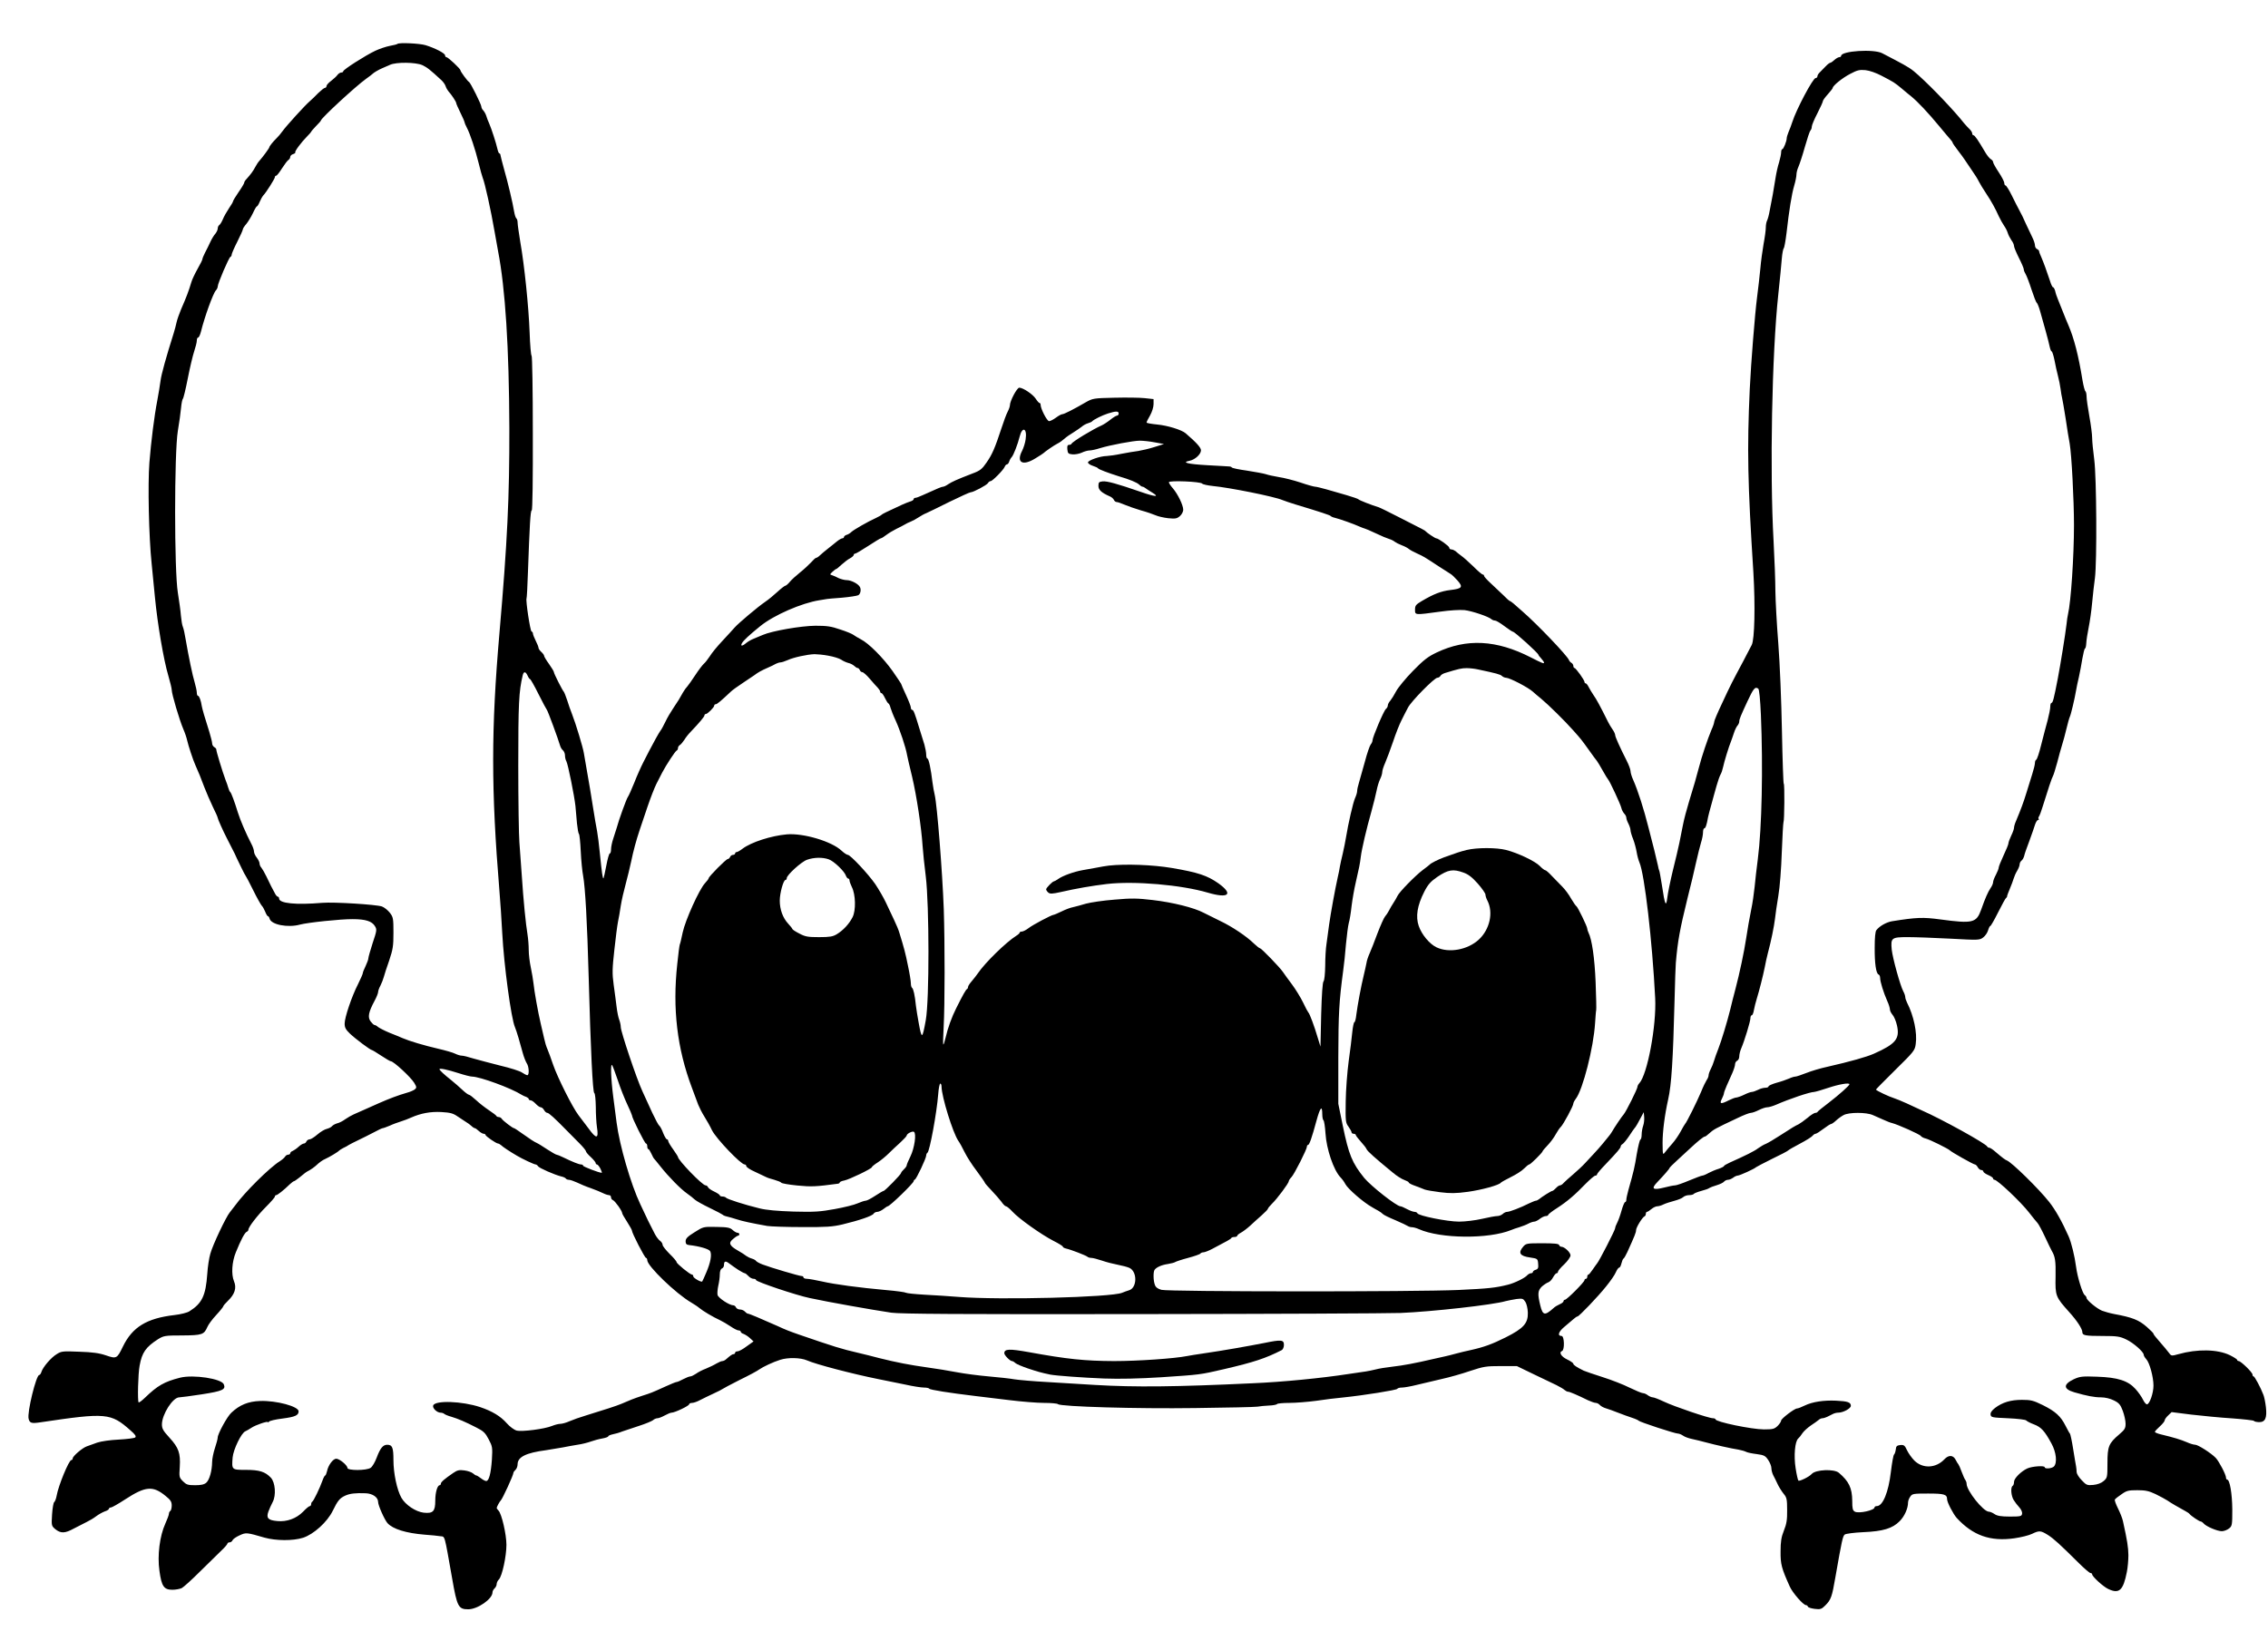 <?xml version="1.0" encoding="UTF-8" standalone="yes"?>
<svg version="1.0" xmlns="http://www.w3.org/2000/svg" width="430mm" height="313.068mm" viewBox="0 0 1626 1184" preserveAspectRatio="xMidYMid meet">
  <g transform="translate(0,1184) scale(0.1,-0.1)" fill="#000000" stroke="none">
    <path d="M2848 11525 c-2 -3 -27 -9 -54 -14 -27 -5 -74 -21 -104 -35 -72 -34
-230 -135 -230 -147 0 -5 -6 -9 -14 -9 -8 0 -21 -8 -28 -18 -7 -10 -28 -29
-45 -42 -18 -13 -33 -30 -33 -37 0 -7 -5 -13 -11 -13 -6 0 -27 -17 -48 -37
-20 -21 -48 -48 -61 -59 -33 -28 -165 -173 -195 -214 -13 -18 -32 -41 -42 -50
-25 -24 -53 -59 -53 -66 0 -6 -46 -69 -71 -97 -9 -9 -22 -30 -30 -45 -15 -29
-34 -54 -61 -84 -10 -10 -18 -22 -18 -28 0 -5 -18 -36 -40 -67 -22 -32 -40
-62 -40 -66 0 -5 -13 -27 -29 -50 -16 -24 -36 -59 -44 -79 -8 -19 -20 -39 -26
-42 -6 -4 -11 -15 -11 -25 0 -9 -8 -26 -17 -37 -10 -11 -26 -37 -36 -59 -10
-22 -27 -57 -38 -77 -10 -20 -19 -41 -19 -47 0 -5 -16 -37 -35 -70 -19 -34
-39 -76 -44 -94 -19 -64 -34 -104 -75 -198 -13 -31 -27 -72 -31 -90 -4 -19
-13 -54 -21 -79 -54 -171 -88 -293 -94 -340 -4 -30 -14 -93 -23 -140 -22 -113
-45 -297 -57 -448 -12 -155 -4 -531 16 -722 8 -80 19 -190 24 -245 18 -187 62
-448 96 -561 13 -45 24 -90 24 -100 0 -31 56 -219 84 -284 11 -25 23 -61 27
-80 8 -36 42 -140 58 -175 23 -51 41 -95 65 -160 15 -38 42 -102 61 -141 19
-38 35 -74 35 -79 0 -8 40 -97 65 -145 17 -32 46 -90 57 -112 4 -10 12 -26 16
-35 5 -10 20 -40 33 -68 13 -27 26 -52 29 -55 3 -3 28 -50 55 -105 27 -55 55
-104 61 -110 6 -5 17 -25 24 -42 7 -18 16 -33 20 -33 4 0 10 -8 12 -18 12 -43
131 -66 218 -42 56 15 295 40 378 39 92 0 138 -15 159 -50 15 -24 14 -32 -16
-121 -17 -53 -31 -102 -31 -110 0 -8 -9 -33 -20 -56 -11 -22 -20 -45 -20 -51
0 -5 -15 -40 -34 -78 -46 -90 -96 -239 -96 -283 0 -29 8 -43 38 -72 40 -38
147 -118 158 -118 3 0 33 -18 66 -40 33 -22 64 -40 69 -40 20 0 143 -114 168
-155 18 -30 18 -35 4 -47 -9 -7 -34 -18 -57 -24 -62 -18 -124 -41 -201 -75
-38 -17 -88 -39 -110 -49 -22 -10 -53 -24 -70 -31 -16 -7 -44 -23 -61 -35 -17
-13 -43 -26 -57 -29 -14 -4 -31 -13 -37 -20 -6 -8 -23 -16 -38 -20 -15 -3 -45
-21 -67 -40 -22 -19 -47 -35 -56 -35 -9 0 -19 -7 -23 -15 -3 -8 -11 -15 -18
-15 -7 0 -24 -10 -38 -23 -14 -13 -33 -26 -42 -30 -10 -3 -18 -11 -18 -17 0
-5 -7 -10 -15 -10 -7 0 -18 -6 -22 -14 -4 -7 -21 -22 -38 -33 -74 -46 -253
-224 -320 -317 -11 -15 -28 -37 -38 -49 -27 -32 -123 -234 -140 -297 -9 -30
-19 -95 -22 -145 -11 -155 -37 -211 -128 -268 -15 -10 -63 -22 -107 -27 -199
-23 -302 -86 -370 -226 -42 -87 -46 -89 -122 -63 -47 16 -95 23 -190 26 -118
5 -129 4 -162 -17 -41 -24 -100 -94 -110 -127 -4 -13 -11 -23 -16 -23 -22 0
-88 -269 -76 -314 8 -31 20 -35 86 -25 470 70 503 67 643 -57 36 -31 44 -44
35 -52 -7 -5 -60 -12 -118 -15 -62 -3 -125 -12 -155 -22 -27 -10 -61 -22 -75
-27 -31 -11 -100 -70 -100 -86 0 -7 -5 -12 -10 -12 -17 0 -93 -184 -105 -255
-4 -22 -12 -43 -18 -47 -5 -3 -12 -43 -15 -88 -5 -81 -4 -82 24 -106 39 -31
69 -30 134 6 30 16 71 37 90 46 19 9 50 27 68 41 17 13 46 29 62 35 17 5 30
14 30 19 0 5 6 9 14 9 7 0 53 26 102 58 146 95 199 100 291 24 35 -28 43 -41
43 -68 0 -18 -5 -36 -10 -39 -6 -3 -10 -13 -10 -20 0 -8 -12 -40 -26 -71 -40
-88 -58 -228 -42 -338 15 -111 32 -136 93 -136 23 0 54 6 67 12 13 7 72 60
130 118 59 58 127 125 152 149 26 24 46 48 46 53 0 4 7 8 15 8 9 0 18 7 21 15
4 9 26 24 50 35 47 22 52 21 179 -16 82 -23 205 -24 277 -1 76 25 173 112 213
194 35 72 50 90 89 108 33 15 73 20 147 17 50 -2 89 -29 89 -63 0 -24 46 -127
67 -151 39 -43 133 -72 268 -83 44 -3 94 -8 111 -11 35 -5 27 22 85 -304 35
-202 45 -220 115 -220 67 0 174 74 174 121 0 9 7 22 15 29 8 7 15 21 15 31 0
9 7 25 16 33 23 23 54 166 54 248 0 75 -34 223 -57 246 -7 7 -13 16 -13 18 0
8 22 48 29 54 12 10 91 182 91 198 0 5 7 15 15 22 8 7 15 25 15 39 0 53 59 83
205 102 39 6 93 15 120 20 28 6 75 14 105 19 30 4 73 15 95 23 22 8 59 18 83
22 23 4 42 11 42 15 0 5 15 11 33 15 17 3 48 12 67 20 19 7 73 25 120 40 47
15 92 34 101 41 8 8 23 14 32 14 9 0 32 9 52 20 20 11 42 20 49 20 23 0 126
49 126 60 0 5 9 10 21 10 11 0 37 9 57 20 20 10 64 32 97 47 33 15 62 30 65
33 3 3 58 32 123 65 66 32 129 66 140 75 27 19 99 53 150 69 55 18 146 16 192
-4 62 -28 330 -98 510 -134 55 -11 144 -29 197 -40 53 -12 112 -21 132 -21 19
0 36 -4 38 -8 3 -8 141 -30 333 -53 44 -5 152 -19 240 -29 88 -11 201 -20 250
-20 50 0 95 -4 100 -9 19 -18 565 -34 985 -28 228 3 429 7 445 10 17 3 54 7
83 8 29 1 55 6 58 11 3 4 42 8 88 8 45 0 132 7 192 15 60 9 147 20 194 24 147
15 385 53 388 62 2 5 17 9 33 9 15 0 63 8 106 19 43 10 123 29 178 42 55 12
147 38 205 58 97 32 114 35 220 35 l115 0 120 -58 c66 -32 140 -67 165 -79 24
-12 51 -28 58 -35 7 -6 18 -12 25 -12 11 0 67 -24 142 -61 22 -10 47 -19 56
-19 9 0 22 -7 29 -15 7 -8 26 -19 44 -24 17 -5 56 -19 86 -31 30 -12 75 -28
99 -36 25 -8 47 -18 50 -22 7 -9 259 -92 281 -92 9 0 25 -7 37 -15 12 -9 41
-19 65 -24 24 -5 68 -16 98 -24 67 -18 181 -44 234 -52 21 -4 46 -11 55 -16 9
-5 43 -12 76 -16 52 -7 62 -12 82 -42 13 -19 23 -45 23 -58 0 -14 6 -37 13
-51 8 -15 23 -45 33 -67 10 -21 30 -52 43 -68 21 -25 24 -39 24 -115 1 -69 -4
-100 -23 -147 -19 -47 -24 -80 -24 -150 -1 -92 7 -121 66 -252 20 -45 97 -133
116 -133 6 0 12 -5 14 -11 2 -6 24 -13 49 -16 40 -5 49 -2 75 24 42 42 49 63
73 203 46 263 53 295 67 306 7 6 67 14 132 17 143 6 211 27 262 79 35 35 60
92 60 134 0 11 7 30 16 42 14 21 23 22 128 22 115 0 136 -6 136 -41 0 -22 44
-106 69 -134 116 -126 241 -170 412 -146 49 7 106 21 128 32 52 25 62 24 114
-8 43 -28 83 -64 220 -200 40 -40 79 -73 85 -73 7 0 12 -4 12 -9 0 -16 80 -89
115 -105 79 -38 108 -11 134 122 6 29 11 83 11 120 -1 59 -8 103 -39 244 -4
20 -21 62 -36 92 -15 30 -25 58 -22 63 4 6 25 23 48 38 36 26 50 29 113 29 58
0 82 -5 131 -28 33 -16 71 -37 85 -46 24 -17 81 -50 129 -76 13 -7 27 -16 30
-21 10 -13 69 -53 79 -53 5 0 15 -7 22 -15 18 -21 97 -55 130 -55 15 0 38 9
51 19 23 18 24 25 24 138 -1 112 -18 213 -37 213 -4 0 -8 6 -8 14 0 21 -50
117 -74 142 -34 35 -127 94 -147 94 -11 0 -38 8 -62 19 -42 18 -92 33 -179 54
-27 6 -48 15 -48 19 0 5 16 22 35 39 19 17 35 37 35 43 0 7 11 23 25 36 l25
24 142 -18 c79 -9 210 -22 293 -27 82 -6 152 -14 155 -18 3 -5 19 -8 36 -9 45
-1 59 29 50 108 -4 34 -12 74 -18 88 -19 51 -63 132 -70 132 -5 0 -8 6 -8 13
0 16 -84 97 -99 97 -6 0 -11 4 -11 8 0 5 -24 20 -52 34 -89 43 -233 46 -371 7
-46 -13 -50 -12 -63 6 -13 17 -34 43 -99 118 -8 9 -15 20 -15 23 0 4 -21 25
-47 48 -58 51 -103 69 -238 94 -27 5 -65 16 -84 23 -37 15 -111 76 -111 92 0
5 -6 15 -14 21 -16 13 -52 130 -61 201 -10 77 -34 176 -54 220 -48 108 -96
192 -139 246 -73 93 -270 286 -304 298 -11 4 -28 16 -83 63 -18 16 -37 28 -43
28 -6 0 -12 4 -14 8 -8 21 -327 197 -468 259 -25 11 -74 34 -110 51 -36 16
-76 33 -90 37 -34 10 -130 55 -130 62 0 2 63 66 139 141 132 130 140 139 146
185 12 80 -14 203 -62 297 -7 14 -13 32 -13 40 0 8 -6 27 -14 41 -23 44 -76
237 -83 299 -8 85 -2 90 116 90 53 0 190 -5 304 -11 202 -11 209 -11 235 8 15
11 31 34 36 52 5 17 12 31 16 31 4 0 29 44 56 98 27 53 52 100 57 103 5 3 8 9
7 13 0 3 9 27 20 53 11 26 23 58 27 72 4 14 15 40 25 56 10 17 18 37 18 46 0
9 6 22 14 28 8 6 16 22 19 34 2 12 19 60 37 107 17 47 36 100 41 118 6 17 15
32 21 32 6 0 8 3 5 7 -4 3 -3 11 1 17 5 6 17 38 27 71 36 117 67 210 74 220 4
6 17 48 30 95 12 47 28 105 36 130 8 25 22 76 31 115 9 38 20 77 24 85 8 16
35 130 45 190 3 19 12 62 20 95 7 33 19 93 25 133 7 39 15 72 19 72 4 0 8 17
9 39 1 21 9 71 17 111 8 39 20 120 25 178 6 59 14 139 20 177 15 115 12 722
-5 850 -8 61 -15 130 -15 155 0 25 -9 95 -20 155 -11 61 -20 124 -20 142 0 17
-4 34 -8 37 -5 3 -14 38 -21 78 -29 180 -61 302 -100 393 -10 22 -28 67 -41
100 -13 33 -29 74 -36 90 -7 17 -16 42 -19 58 -4 15 -11 27 -15 27 -5 0 -15
21 -23 48 -22 67 -46 132 -62 169 -8 17 -15 35 -15 41 0 5 -7 12 -15 16 -8 3
-15 15 -15 26 0 12 -9 38 -19 58 -10 20 -31 64 -46 97 -14 33 -35 76 -46 95
-11 19 -35 68 -55 108 -19 39 -40 72 -45 72 -5 0 -9 8 -9 18 0 9 -18 44 -40
77 -22 33 -40 65 -40 72 0 7 -7 16 -16 21 -9 5 -29 29 -43 54 -50 85 -73 118
-82 118 -5 0 -9 6 -9 13 0 7 -8 20 -17 29 -10 9 -28 29 -41 44 -70 89 -225
252 -327 344 -52 47 -70 58 -170 111 -33 17 -73 38 -90 47 -60 32 -295 17
-295 -19 0 -5 -6 -9 -13 -9 -7 0 -23 -9 -35 -20 -12 -11 -25 -20 -29 -20 -5 0
-20 -11 -33 -25 -14 -14 -33 -33 -42 -43 -10 -9 -18 -22 -18 -29 0 -7 -6 -13
-13 -13 -19 0 -138 -224 -167 -315 -7 -22 -19 -54 -27 -72 -7 -17 -13 -37 -13
-44 0 -21 -23 -79 -32 -79 -4 0 -8 -10 -8 -22 0 -13 -7 -45 -15 -73 -9 -27
-20 -77 -25 -110 -5 -33 -14 -87 -20 -120 -6 -33 -16 -85 -22 -115 -5 -30 -14
-63 -19 -72 -5 -10 -9 -32 -9 -50 0 -18 -7 -71 -16 -118 -8 -47 -19 -125 -23
-175 -5 -49 -15 -144 -24 -210 -15 -117 -43 -463 -52 -655 -20 -433 -15 -671
26 -1316 14 -235 9 -480 -12 -519 -9 -16 -24 -46 -34 -65 -10 -19 -22 -42 -26
-50 -78 -146 -91 -170 -153 -304 -31 -65 -56 -124 -56 -132 0 -7 -8 -33 -19
-56 -27 -64 -71 -194 -91 -273 -22 -83 -32 -118 -71 -245 -16 -53 -36 -127
-43 -165 -8 -39 -20 -97 -26 -130 -7 -33 -27 -121 -46 -195 -18 -74 -36 -162
-40 -195 -9 -75 -18 -55 -39 88 -9 55 -17 103 -20 106 -2 4 -6 19 -8 32 -3 14
-15 63 -26 110 -12 46 -31 120 -42 164 -34 135 -75 263 -110 343 -11 23 -19
52 -19 63 0 11 -13 46 -29 77 -47 93 -81 168 -81 181 0 7 -8 25 -18 39 -11 15
-26 41 -34 57 -54 109 -84 164 -103 190 -11 17 -27 42 -35 58 -7 15 -17 27
-22 27 -4 0 -8 4 -8 10 0 13 -62 100 -72 100 -4 0 -8 7 -8 15 0 7 -6 18 -14
22 -7 4 -15 13 -17 19 -10 30 -229 259 -333 349 -26 22 -55 48 -66 58 -11 9
-22 17 -25 17 -3 0 -25 19 -48 43 -24 23 -64 61 -90 85 -26 24 -47 47 -47 52
0 6 -4 10 -9 10 -6 0 -36 26 -68 58 -32 31 -71 66 -87 77 -15 11 -34 26 -41
33 -8 6 -21 12 -29 12 -9 0 -16 6 -16 13 0 11 -78 67 -94 67 -7 0 -67 40 -76
51 -5 6 -7 7 -192 101 -70 36 -135 68 -145 71 -48 14 -139 50 -143 56 -3 4
-41 17 -85 30 -44 12 -110 31 -146 42 -36 10 -72 19 -81 19 -8 0 -56 13 -105
30 -49 16 -119 34 -155 39 -35 6 -78 15 -94 21 -16 5 -76 16 -133 25 -58 8
-107 18 -110 23 -3 4 -10 7 -16 7 -5 1 -76 4 -158 9 -143 8 -190 20 -128 32
39 8 81 47 81 75 0 19 -32 55 -110 122 -29 25 -130 56 -205 63 -41 4 -75 10
-75 14 0 5 11 28 25 51 14 25 25 60 25 81 l0 36 -64 7 c-36 4 -133 5 -218 3
-147 -3 -155 -5 -203 -32 -91 -53 -157 -86 -169 -86 -7 0 -27 -11 -46 -25 -19
-14 -41 -25 -49 -25 -15 0 -61 89 -61 118 0 6 -3 12 -7 12 -5 0 -17 14 -28 31
-21 32 -91 79 -118 79 -16 0 -67 -95 -67 -126 0 -8 -7 -29 -16 -46 -9 -17 -29
-70 -44 -117 -48 -146 -67 -189 -107 -247 -33 -48 -46 -59 -103 -80 -114 -44
-144 -58 -172 -76 -14 -10 -31 -18 -37 -18 -10 0 -37 -11 -147 -61 -23 -11
-46 -19 -53 -19 -6 0 -11 -4 -11 -9 0 -5 -10 -13 -22 -16 -13 -4 -41 -15 -63
-25 -116 -53 -140 -66 -145 -71 -3 -4 -21 -14 -40 -23 -58 -26 -160 -85 -176
-100 -8 -8 -23 -18 -34 -21 -11 -3 -20 -11 -20 -16 0 -5 -5 -9 -11 -9 -6 0
-24 -10 -39 -22 -15 -13 -45 -36 -66 -53 -21 -16 -46 -38 -56 -47 -10 -10 -22
-18 -27 -18 -5 0 -21 -15 -37 -33 -16 -17 -51 -50 -79 -72 -27 -22 -61 -52
-73 -67 -13 -16 -28 -28 -32 -28 -5 0 -31 -20 -57 -44 -27 -25 -66 -57 -87
-71 -53 -36 -193 -154 -220 -185 -11 -13 -51 -56 -87 -95 -37 -39 -78 -89 -91
-111 -14 -21 -33 -46 -43 -54 -9 -8 -37 -44 -61 -81 -24 -37 -50 -73 -57 -81
-8 -8 -22 -27 -31 -43 -22 -40 -35 -62 -71 -115 -17 -25 -42 -67 -55 -95 -13
-27 -29 -57 -36 -65 -10 -13 -52 -89 -81 -145 -5 -11 -24 -47 -41 -80 -17 -33
-47 -100 -66 -149 -20 -49 -40 -94 -45 -100 -10 -12 -67 -170 -80 -221 -5 -16
-16 -52 -25 -78 -9 -26 -16 -61 -16 -77 0 -17 -4 -30 -9 -30 -5 0 -16 -39 -25
-87 -9 -47 -18 -88 -20 -91 -6 -5 -12 38 -26 177 -6 62 -15 134 -20 160 -5 25
-19 105 -30 176 -11 72 -29 180 -40 240 -10 61 -22 126 -25 145 -6 39 -58 212
-85 280 -10 25 -26 70 -35 100 -10 30 -21 57 -24 60 -9 8 -71 130 -71 141 0 5
-16 31 -35 58 -19 26 -35 53 -35 58 0 6 -9 18 -20 28 -11 10 -20 23 -20 29 0
7 -9 29 -20 51 -11 22 -20 45 -20 51 0 7 -4 14 -10 16 -10 3 -43 224 -36 237
2 3 7 87 10 186 12 340 18 445 27 445 6 0 9 228 8 555 0 305 -4 555 -9 555 -4
0 -11 75 -14 168 -7 185 -37 478 -67 648 -10 62 -19 123 -19 137 0 14 -4 28
-9 31 -5 4 -12 25 -16 49 -10 62 -45 210 -73 307 -13 47 -24 91 -25 98 0 6 -4
12 -8 12 -4 0 -10 15 -14 33 -9 41 -42 143 -59 182 -8 17 -17 41 -21 55 -4 13
-14 30 -21 38 -8 7 -14 20 -14 27 0 16 -78 172 -88 177 -10 4 -62 75 -62 84 0
11 -89 94 -100 94 -6 0 -10 6 -10 13 0 15 -72 52 -140 73 -43 13 -191 20 -202
9z m179 -152 c34 -16 55 -32 138 -109 12 -11 26 -31 29 -42 4 -12 13 -28 19
-35 22 -24 57 -76 57 -86 0 -5 14 -36 30 -69 17 -34 30 -65 30 -69 0 -4 7 -21
16 -38 23 -43 61 -157 85 -255 11 -47 25 -94 29 -105 15 -35 59 -233 85 -385
9 -52 20 -115 25 -140 52 -268 79 -690 81 -1270 1 -492 -14 -813 -71 -1470
-60 -691 -60 -1120 0 -1850 6 -69 15 -204 20 -300 12 -230 64 -614 91 -675 5
-11 16 -45 25 -75 8 -30 22 -80 31 -110 8 -30 22 -64 29 -75 16 -23 19 -85 4
-85 -6 0 -23 9 -38 19 -15 11 -85 33 -157 50 -71 18 -158 41 -193 51 -34 11
-71 20 -81 20 -11 0 -32 6 -48 14 -15 8 -71 24 -123 36 -99 23 -204 54 -255
76 -16 7 -59 25 -95 39 -36 15 -72 34 -81 41 -8 8 -20 14 -25 14 -5 0 -17 12
-28 26 -22 30 -15 66 29 148 14 26 25 54 25 62 0 8 7 29 17 47 9 18 20 46 24
62 4 17 22 70 39 119 26 78 30 102 30 198 0 102 -2 112 -26 143 -14 18 -40 39
-57 45 -42 14 -344 33 -427 26 -190 -16 -310 -4 -310 31 0 7 -4 13 -9 13 -5 0
-16 12 -23 28 -8 15 -19 36 -25 47 -5 11 -21 42 -34 70 -13 27 -30 56 -36 63
-7 7 -13 21 -13 30 0 9 -9 28 -20 42 -11 14 -20 33 -20 44 0 10 -8 35 -19 55
-39 75 -80 171 -97 226 -23 75 -47 140 -54 145 -4 3 -10 16 -14 30 -4 14 -13
41 -21 60 -21 56 -66 204 -65 214 1 5 -5 13 -14 18 -9 5 -16 17 -16 27 0 9 -9
46 -20 82 -34 106 -50 163 -54 184 -6 42 -19 75 -27 75 -5 0 -9 10 -9 23 0 12
-7 45 -15 72 -16 52 -44 188 -65 310 -6 39 -15 79 -20 90 -5 11 -11 47 -14 80
-2 33 -13 107 -22 165 -26 155 -26 1004 0 1160 10 58 20 132 23 165 3 33 9 62
13 65 4 3 20 68 35 145 15 77 36 165 46 195 10 30 19 65 19 77 0 13 4 23 10
23 5 0 14 19 20 43 26 105 87 274 107 295 7 7 13 20 13 28 0 21 80 208 91 212
5 2 9 9 9 16 0 7 18 49 40 92 22 43 40 84 40 89 0 6 11 23 25 39 13 16 34 50
47 77 12 27 25 49 29 49 3 0 13 15 20 33 7 17 19 38 26 46 20 20 83 120 83
131 0 6 4 10 9 10 5 0 24 24 42 53 18 28 39 56 46 60 7 4 13 14 13 22 0 7 9
17 21 20 11 4 18 9 15 12 -6 7 44 74 86 116 15 15 28 30 28 32 0 3 16 21 35
41 19 19 35 37 35 40 0 15 246 243 324 299 23 16 43 32 46 35 8 9 44 30 70 41
14 6 39 17 55 24 45 21 185 19 232 -2z m10461 -75 c92 -48 94 -49 147 -93 26
-22 57 -48 69 -57 47 -39 119 -115 200 -213 36 -44 73 -87 81 -96 8 -9 15 -19
15 -23 0 -3 17 -28 38 -55 20 -26 43 -57 49 -67 7 -10 30 -44 50 -74 21 -30
44 -66 50 -80 14 -26 26 -46 58 -95 30 -44 63 -104 85 -154 11 -24 29 -55 39
-70 10 -14 22 -37 26 -51 4 -14 16 -37 26 -52 11 -14 19 -33 19 -42 0 -9 16
-47 35 -85 19 -37 35 -75 35 -82 0 -8 6 -23 13 -34 7 -11 26 -60 42 -110 16
-49 33 -93 38 -96 5 -4 16 -31 24 -60 8 -30 26 -92 39 -139 13 -47 27 -100 30
-117 4 -18 10 -33 14 -33 4 0 13 -28 20 -62 6 -35 18 -85 25 -113 7 -27 16
-70 19 -95 3 -25 8 -54 11 -65 3 -11 14 -76 25 -145 10 -69 23 -150 29 -180
14 -79 31 -409 31 -585 0 -225 -22 -553 -43 -640 -3 -11 -8 -45 -11 -75 -8
-69 -42 -280 -62 -385 -28 -146 -36 -175 -45 -175 -5 0 -9 -12 -9 -27 0 -16
-9 -59 -19 -98 -11 -38 -31 -117 -46 -175 -14 -58 -30 -106 -36 -108 -5 -2 -9
-12 -9 -23 0 -11 -9 -48 -20 -82 -11 -34 -29 -93 -41 -132 -20 -66 -42 -125
-75 -203 -8 -18 -14 -39 -14 -48 0 -8 -9 -34 -20 -56 -11 -23 -20 -48 -20 -55
0 -8 -16 -47 -35 -87 -19 -41 -35 -80 -35 -88 0 -7 -9 -30 -20 -51 -11 -20
-20 -44 -20 -53 0 -9 -8 -28 -18 -42 -19 -28 -38 -71 -68 -156 -34 -94 -60
-100 -292 -69 -126 17 -171 15 -347 -13 -40 -7 -89 -34 -112 -64 -8 -10 -12
-54 -12 -125 -1 -114 10 -187 28 -193 6 -2 11 -13 11 -25 0 -26 24 -104 51
-165 11 -23 19 -51 19 -60 0 -10 9 -27 19 -39 10 -11 25 -45 32 -77 21 -95 -9
-132 -166 -202 -52 -23 -168 -56 -335 -94 -47 -10 -114 -30 -149 -44 -36 -14
-71 -26 -79 -26 -8 0 -28 -6 -45 -14 -18 -8 -58 -22 -89 -30 -32 -9 -58 -21
-58 -26 0 -6 -11 -10 -24 -10 -13 0 -37 -7 -52 -15 -16 -8 -36 -15 -44 -15 -8
0 -33 -9 -55 -20 -22 -11 -47 -19 -55 -20 -9 0 -33 -9 -55 -20 -57 -29 -69
-27 -50 10 8 16 15 34 15 40 0 5 9 30 20 55 11 25 29 65 40 90 11 25 20 53 20
64 0 10 7 21 15 25 8 3 15 17 15 30 0 14 6 40 14 58 24 56 66 194 66 217 0 11
4 21 10 21 5 0 12 17 15 37 4 21 13 58 21 83 18 58 44 161 57 225 5 28 15 73
22 100 24 89 44 189 51 245 3 30 14 105 24 165 11 63 21 197 25 315 4 113 10
209 12 213 7 12 9 277 2 277 -3 0 -9 170 -13 378 -4 212 -15 487 -26 627 -11
138 -20 306 -21 375 0 69 -6 231 -13 360 -28 499 -12 1344 34 1770 11 102 22
216 25 255 3 38 10 72 14 75 4 3 13 52 20 110 18 160 37 279 55 339 9 30 16
66 16 79 0 13 6 38 14 55 8 18 29 81 46 142 17 60 35 114 40 119 6 6 10 18 10
28 0 10 18 53 40 95 22 43 40 83 40 89 0 5 16 27 35 48 19 21 35 42 35 45 0
16 69 72 125 101 51 27 67 31 110 27 29 -3 77 -20 113 -39z m-5468 -2423 c0
-8 -5 -15 -11 -15 -6 0 -28 -13 -49 -30 -20 -16 -48 -34 -61 -40 -62 -27 -211
-117 -217 -132 -2 -5 -10 -8 -18 -8 -11 0 -14 -9 -12 -32 3 -29 7 -33 36 -36
19 -2 49 4 67 12 18 9 44 16 57 16 12 0 46 7 73 16 75 23 241 54 287 54 23 0
71 -5 107 -12 l66 -12 -70 -22 c-38 -12 -90 -24 -115 -28 -25 -3 -79 -12 -120
-20 -41 -9 -89 -15 -106 -16 -45 0 -134 -31 -134 -46 0 -7 15 -18 34 -24 19
-6 36 -14 38 -18 3 -7 72 -33 148 -57 79 -23 132 -45 147 -60 8 -8 19 -15 24
-15 5 0 15 -5 22 -11 7 -5 27 -19 46 -30 58 -35 25 -33 -81 4 -168 58 -243 79
-274 75 -25 -3 -29 -7 -29 -32 0 -29 21 -49 83 -76 12 -5 25 -17 28 -25 4 -8
12 -15 20 -15 7 0 33 -9 56 -19 24 -10 77 -29 118 -41 41 -11 89 -28 105 -35
17 -8 57 -17 90 -21 52 -5 63 -3 84 15 13 11 24 32 24 45 0 34 -39 113 -74
154 -16 18 -29 38 -29 44 0 14 229 5 239 -10 3 -5 38 -13 76 -17 118 -11 443
-76 500 -101 17 -7 59 -21 95 -32 176 -53 245 -76 250 -82 3 -4 16 -10 30 -13
34 -8 138 -45 177 -63 17 -7 34 -14 37 -14 3 0 39 -15 79 -34 39 -19 83 -37
97 -41 14 -4 32 -13 40 -20 8 -6 31 -18 50 -25 19 -7 42 -19 50 -26 8 -7 35
-22 60 -33 48 -22 48 -22 153 -91 38 -25 77 -49 86 -55 10 -5 32 -27 51 -48
41 -47 33 -58 -52 -68 -66 -8 -118 -28 -203 -78 -44 -26 -50 -33 -50 -63 0
-39 -3 -39 180 -14 70 10 143 14 175 11 53 -6 175 -47 194 -66 6 -5 17 -9 25
-9 8 0 38 -18 67 -40 29 -22 57 -40 61 -40 13 -1 183 -154 183 -166 0 -3 9
-14 20 -26 11 -12 20 -25 20 -30 0 -9 -15 -3 -95 38 -246 126 -460 137 -675
35 -61 -29 -93 -53 -170 -132 -52 -53 -106 -119 -120 -145 -14 -27 -33 -57
-42 -68 -10 -11 -18 -26 -18 -34 0 -8 -6 -20 -14 -26 -15 -12 -96 -203 -96
-226 0 -7 -6 -21 -13 -29 -7 -9 -26 -63 -41 -121 -16 -58 -35 -125 -42 -149
-8 -25 -14 -53 -14 -64 0 -10 -7 -33 -15 -50 -14 -31 -49 -183 -65 -282 -4
-27 -15 -79 -23 -115 -9 -36 -18 -78 -21 -95 -2 -16 -9 -50 -15 -75 -19 -85
-50 -255 -62 -340 -6 -47 -15 -110 -19 -140 -5 -30 -9 -100 -9 -155 -1 -59 -6
-106 -12 -112 -7 -7 -13 -94 -17 -239 l-5 -229 -20 65 c-23 79 -58 173 -67
180 -3 3 -21 35 -38 72 -18 37 -54 95 -80 130 -26 35 -55 74 -64 88 -22 33
-155 170 -164 170 -5 0 -24 15 -44 34 -53 52 -156 121 -240 161 -41 20 -95 47
-121 60 -68 36 -219 74 -364 91 -110 13 -152 14 -275 3 -80 -6 -172 -20 -205
-29 -33 -10 -74 -21 -92 -25 -18 -3 -55 -17 -83 -31 -27 -13 -53 -24 -57 -24
-15 -1 -148 -71 -180 -96 -17 -13 -39 -24 -47 -24 -9 0 -16 -3 -16 -8 0 -4
-11 -14 -24 -22 -72 -45 -224 -193 -276 -270 -8 -12 -27 -36 -42 -54 -15 -17
-28 -36 -28 -43 0 -6 -3 -13 -7 -15 -8 -3 -29 -40 -78 -138 -31 -61 -61 -144
-75 -207 -7 -29 -14 -53 -17 -53 -3 0 -2 55 2 123 9 165 9 597 1 847 -10 271
-48 750 -65 820 -5 19 -12 60 -16 90 -11 94 -27 170 -36 170 -5 0 -9 13 -9 28
0 16 -6 48 -13 73 -8 24 -24 78 -37 119 -32 106 -41 130 -51 130 -5 0 -9 7 -9
16 0 9 -16 50 -35 91 -19 41 -35 77 -35 80 0 2 -28 43 -61 91 -68 96 -172 200
-228 228 -20 11 -43 24 -52 31 -8 7 -51 25 -95 39 -66 23 -96 27 -179 27 -103
-1 -311 -37 -377 -66 -18 -8 -48 -20 -65 -27 -18 -7 -42 -21 -54 -31 -28 -24
-43 -24 -30 -1 10 19 52 58 131 122 97 79 297 166 425 186 28 5 52 9 55 9 3 1
50 5 105 9 55 5 108 13 118 18 17 9 23 45 9 63 -15 22 -63 45 -91 45 -16 0
-42 7 -58 14 -15 8 -37 18 -47 21 -18 5 -18 6 2 25 12 11 24 20 27 20 3 0 20
14 38 31 18 16 44 37 60 45 15 8 27 19 27 24 0 6 5 10 10 10 6 0 48 25 94 55
46 30 87 55 91 55 5 0 22 11 39 24 17 13 49 32 71 43 22 10 49 25 60 31 11 7
31 17 45 22 14 6 39 19 55 30 17 11 41 25 55 30 14 6 88 42 166 81 78 38 146
69 153 69 19 0 115 51 124 66 4 8 13 14 19 14 13 0 92 80 101 103 3 9 11 17
16 17 5 0 13 9 16 20 3 11 12 26 18 32 13 14 43 91 57 147 19 76 55 61 43 -19
-3 -25 -15 -62 -25 -82 -44 -84 2 -112 93 -56 30 18 56 35 59 38 12 12 77 57
101 69 15 7 37 23 50 35 13 12 42 32 64 45 22 14 49 32 60 41 11 10 31 21 45
25 14 4 27 10 30 14 10 12 72 43 113 56 57 18 77 18 77 0z m-2081 -1737 c36
-6 77 -19 91 -28 14 -10 37 -20 52 -24 15 -3 33 -13 42 -21 8 -8 19 -15 24
-15 6 0 12 -7 16 -15 3 -8 11 -15 18 -15 7 0 31 -21 53 -47 22 -26 48 -55 58
-65 9 -10 17 -22 17 -28 0 -5 4 -10 9 -10 5 0 16 -16 25 -35 9 -19 20 -37 25
-39 5 -3 12 -17 15 -31 4 -14 20 -56 37 -92 31 -68 73 -193 82 -248 3 -16 19
-86 36 -155 32 -135 67 -367 75 -495 3 -44 13 -143 23 -220 25 -206 26 -885 0
-1030 -25 -138 -29 -140 -51 -19 -8 43 -17 99 -20 124 -7 72 -18 120 -27 126
-5 3 -9 18 -9 33 0 15 -9 72 -21 127 -18 90 -28 127 -61 234 -5 19 -23 62 -39
95 -15 33 -42 89 -59 125 -17 36 -51 94 -75 130 -53 76 -179 210 -197 210 -7
0 -28 14 -45 30 -71 67 -274 127 -392 117 -113 -10 -256 -56 -318 -103 -17
-13 -36 -24 -42 -24 -6 0 -11 -4 -11 -10 0 -5 -7 -10 -15 -10 -9 0 -18 -7 -21
-15 -4 -8 -11 -15 -17 -15 -12 0 -137 -126 -137 -138 0 -4 -12 -20 -26 -35
-42 -45 -141 -265 -160 -353 -9 -43 -18 -82 -21 -87 -2 -4 -11 -67 -18 -140
-35 -320 -1 -606 105 -887 18 -47 38 -101 45 -121 8 -20 27 -58 44 -85 17 -27
42 -71 55 -99 31 -61 207 -245 234 -245 7 0 12 -6 12 -12 0 -7 28 -26 63 -41
34 -16 69 -33 78 -37 9 -5 36 -14 60 -20 24 -7 47 -16 50 -21 3 -5 54 -14 115
-20 101 -10 135 -8 292 13 6 1 12 5 12 9 0 4 15 11 33 14 38 8 197 85 197 95
0 4 19 20 43 35 23 15 58 44 78 64 20 20 57 55 83 78 25 23 46 46 46 50 0 13
40 34 52 27 19 -12 4 -117 -25 -176 -15 -30 -27 -59 -27 -65 0 -5 -9 -18 -20
-28 -11 -10 -20 -22 -20 -26 0 -10 -116 -129 -126 -129 -4 0 -31 -16 -60 -35
-29 -19 -59 -35 -68 -35 -8 0 -35 -9 -58 -19 -24 -11 -97 -29 -164 -41 -104
-19 -145 -22 -295 -18 -118 4 -197 11 -244 23 -107 26 -235 67 -241 77 -3 4
-14 8 -25 8 -10 0 -19 4 -19 8 0 5 -18 17 -39 27 -22 10 -42 24 -45 31 -3 8
-11 14 -18 14 -23 0 -198 181 -198 204 0 3 -16 28 -35 55 -19 26 -35 53 -35
60 0 6 -4 11 -9 11 -5 0 -17 20 -27 45 -9 25 -22 49 -28 53 -6 4 -28 45 -50
92 -21 47 -53 117 -71 155 -40 85 -155 427 -155 460 0 13 -5 36 -11 52 -6 15
-15 57 -19 93 -4 36 -14 107 -21 159 -11 81 -10 115 5 250 9 86 21 176 26 201
5 25 15 77 20 115 6 39 22 108 35 155 13 47 30 119 39 160 16 78 36 152 62
230 8 25 33 98 55 163 22 65 51 139 64 165 13 26 32 63 42 82 27 52 94 155
104 158 5 2 9 10 9 17 0 8 6 18 13 22 8 4 22 22 33 38 10 17 30 42 44 56 64
67 100 110 100 119 0 5 4 10 10 10 12 0 60 48 60 60 0 6 5 10 11 10 9 0 37 23
110 92 9 9 48 37 86 62 37 25 73 49 79 53 29 22 53 35 94 53 25 11 53 24 62
30 10 5 25 10 33 10 9 0 32 8 53 17 41 19 138 40 191 42 18 0 63 -4 100 -11z
m4656 -98 c137 -29 161 -36 173 -47 7 -7 21 -13 30 -13 27 -1 158 -69 192
-100 9 -8 35 -31 59 -50 52 -43 171 -160 231 -228 57 -64 57 -64 113 -142 25
-36 51 -70 56 -76 5 -6 24 -38 42 -70 18 -33 36 -61 39 -64 10 -9 87 -174 94
-202 3 -15 13 -33 21 -42 8 -8 15 -21 15 -29 0 -8 7 -28 15 -43 8 -16 15 -37
15 -46 0 -10 8 -39 19 -65 10 -26 21 -68 25 -92 4 -25 13 -59 20 -75 37 -85
92 -562 113 -973 10 -198 -56 -549 -114 -611 -7 -7 -13 -19 -13 -25 0 -15 -81
-177 -98 -197 -14 -15 -69 -97 -87 -129 -6 -10 -17 -25 -25 -34 -8 -9 -26 -31
-40 -49 -14 -17 -41 -48 -60 -68 -19 -20 -49 -52 -66 -71 -17 -19 -55 -54 -84
-79 -30 -25 -60 -53 -69 -62 -8 -10 -20 -18 -27 -18 -6 0 -19 -9 -29 -20 -10
-11 -22 -20 -26 -20 -8 0 -73 -41 -96 -60 -7 -5 -16 -10 -22 -10 -5 0 -26 -9
-48 -19 -61 -31 -140 -61 -158 -61 -9 0 -23 -7 -31 -15 -9 -8 -26 -15 -39 -15
-13 0 -63 -9 -110 -20 -47 -11 -121 -20 -164 -20 -84 0 -293 42 -299 60 -2 5
-11 10 -20 10 -10 0 -34 9 -55 20 -20 11 -41 20 -47 20 -27 0 -211 145 -259
203 -87 108 -111 166 -154 375 l-32 157 0 335 c1 313 5 395 35 620 6 41 15
127 20 191 6 64 15 131 20 150 6 19 15 73 20 121 6 48 19 124 30 170 24 104
30 133 36 183 7 57 41 202 76 325 16 58 33 127 38 153 5 26 16 62 24 79 9 17
16 41 16 52 0 12 10 41 21 66 11 25 36 92 56 150 19 58 47 128 61 155 14 28
34 68 46 90 22 45 190 215 211 215 8 0 18 6 22 13 4 8 19 17 33 21 98 30 119
35 155 35 22 0 58 -4 80 -9z m-6813 -45 c6 -14 14 -25 18 -25 3 0 31 -48 60
-107 30 -60 57 -110 60 -113 6 -5 82 -211 95 -257 3 -11 12 -27 20 -33 8 -7
15 -23 15 -37 0 -13 4 -32 10 -42 12 -23 57 -247 65 -321 3 -30 8 -86 11 -125
4 -38 10 -72 14 -75 4 -3 10 -59 13 -125 3 -66 11 -145 17 -175 15 -83 29
-324 40 -730 14 -523 29 -824 40 -828 6 -2 10 -47 11 -100 0 -53 4 -118 8
-143 14 -87 -3 -90 -60 -11 -24 31 -56 74 -72 95 -43 56 -150 269 -182 362
-15 44 -33 94 -41 112 -8 17 -18 51 -23 75 -5 24 -16 72 -25 108 -19 80 -46
230 -52 290 -3 25 -11 75 -19 112 -8 37 -15 93 -15 126 0 32 -4 83 -9 113 -12
72 -29 239 -41 424 -6 83 -13 188 -17 235 -4 47 -8 294 -8 550 0 442 4 532 32
648 7 29 21 28 35 -3z m8824 -93 c7 -4 14 -76 19 -187 16 -378 7 -812 -22
-1035 -8 -63 -19 -153 -23 -200 -5 -47 -15 -119 -24 -160 -18 -95 -23 -119
-36 -205 -15 -100 -48 -255 -77 -365 -14 -52 -31 -120 -38 -150 -22 -88 -62
-221 -85 -280 -12 -30 -26 -69 -31 -87 -5 -18 -16 -45 -24 -60 -8 -15 -15 -35
-15 -43 0 -9 -6 -24 -14 -35 -7 -11 -26 -49 -40 -85 -29 -69 -105 -222 -115
-230 -3 -3 -17 -27 -31 -53 -14 -26 -41 -66 -60 -87 -19 -22 -43 -49 -52 -62
-17 -22 -17 -20 -18 67 0 81 15 199 40 311 24 106 35 282 46 714 3 124 7 243
9 265 14 162 29 240 84 465 22 85 49 200 61 255 12 55 29 120 36 144 8 25 14
57 14 73 0 15 4 28 9 28 9 0 18 27 27 80 3 14 14 57 25 95 10 39 27 97 36 130
9 33 22 69 28 80 7 11 15 36 19 55 7 35 41 147 57 185 4 11 14 38 21 60 7 22
19 46 26 53 6 7 12 20 12 29 0 15 10 40 58 143 44 94 55 108 78 92z m-6665
-1224 c36 -12 114 -86 124 -119 4 -10 11 -19 16 -19 5 0 9 -6 9 -13 0 -8 8
-29 17 -48 27 -53 30 -167 5 -216 -25 -49 -67 -94 -113 -122 -28 -17 -50 -21
-127 -21 -80 0 -99 3 -142 26 -28 14 -50 29 -50 33 0 3 -14 21 -30 38 -38 41
-60 101 -60 165 0 53 26 148 41 148 5 0 9 6 9 13 0 22 105 118 146 132 48 17
110 19 155 3z m-1511 -1588 c17 -52 47 -128 66 -168 19 -40 34 -76 34 -79 0
-19 92 -203 101 -203 5 0 9 -9 9 -20 0 -11 3 -20 8 -20 4 0 13 -15 21 -32 8
-18 17 -35 21 -38 3 -3 23 -27 45 -55 57 -72 144 -161 190 -193 21 -15 47 -35
57 -45 10 -9 58 -36 106 -59 48 -23 89 -45 92 -48 3 -4 16 -10 30 -13 14 -3
45 -12 70 -20 42 -14 108 -28 220 -48 25 -4 137 -8 250 -8 173 -1 218 2 290
19 121 29 214 61 223 77 4 7 16 13 26 13 10 0 30 9 44 20 14 11 28 20 31 20
15 0 186 166 186 180 0 4 4 10 9 12 11 4 81 153 81 172 0 8 4 17 9 20 16 10
67 288 77 419 3 42 10 77 15 77 5 0 9 -10 9 -22 1 -73 81 -331 120 -388 10
-14 30 -50 45 -81 15 -31 53 -91 86 -134 32 -43 59 -82 59 -85 0 -4 22 -29 48
-56 26 -27 58 -64 71 -81 12 -18 27 -33 33 -33 6 0 27 -17 47 -39 48 -52 207
-164 292 -208 38 -19 69 -38 69 -43 0 -4 10 -10 23 -13 36 -8 141 -49 152 -58
5 -5 18 -9 29 -9 11 0 45 -9 75 -19 31 -11 82 -24 114 -30 32 -6 70 -16 85
-23 57 -28 54 -143 -3 -160 -16 -5 -39 -13 -50 -18 -78 -33 -880 -53 -1170
-30 -66 5 -176 13 -245 16 -69 4 -129 10 -135 14 -5 4 -68 13 -140 19 -199 18
-371 41 -462 62 -45 10 -94 19 -108 19 -14 0 -25 5 -25 10 0 6 -6 10 -14 10
-16 0 -220 60 -280 83 -21 8 -41 19 -45 24 -3 6 -17 14 -31 18 -14 4 -32 13
-40 19 -8 7 -36 25 -61 39 -61 35 -69 55 -32 84 15 13 31 23 36 23 4 0 7 5 7
10 0 6 -6 10 -13 10 -7 0 -23 9 -35 20 -18 17 -37 21 -116 22 -93 2 -94 2
-157 -38 -50 -31 -64 -45 -64 -65 0 -18 6 -25 25 -27 73 -8 142 -28 151 -44
13 -25 3 -81 -28 -153 -14 -33 -27 -62 -29 -64 -7 -8 -64 25 -64 36 0 7 -4 13
-9 13 -14 0 -111 79 -111 90 0 6 -22 32 -50 59 -27 27 -50 56 -50 64 0 9 -8
22 -18 29 -10 7 -27 29 -37 48 -10 19 -23 44 -28 55 -10 18 -24 47 -77 160
-68 143 -149 422 -170 585 -5 36 -16 119 -24 185 -17 131 -21 250 -7 225 5 -8
23 -58 41 -110z m-1141 54 c40 -13 83 -24 95 -24 57 -1 279 -82 356 -131 8 -5
23 -12 33 -15 9 -4 17 -10 17 -15 0 -5 6 -9 13 -9 8 0 24 -11 37 -25 13 -14
29 -25 36 -25 7 0 18 -9 24 -20 6 -11 16 -20 23 -20 11 0 52 -37 139 -126 26
-27 68 -69 93 -94 25 -25 45 -50 45 -55 0 -6 16 -25 35 -42 19 -18 35 -37 35
-43 0 -5 4 -10 9 -10 5 0 16 -13 25 -30 8 -16 12 -30 10 -30 -19 0 -134 44
-134 51 0 5 -7 9 -15 9 -15 0 -60 18 -128 51 -22 11 -43 19 -47 19 -5 0 -35
17 -67 38 -32 21 -65 42 -73 45 -22 10 -48 27 -107 69 -29 21 -55 38 -58 38
-10 0 -79 53 -88 67 -4 7 -14 13 -22 13 -7 0 -15 3 -17 8 -1 4 -25 22 -52 40
-27 18 -69 50 -92 72 -24 22 -47 40 -53 40 -5 0 -27 16 -48 36 -21 20 -56 50
-78 68 -52 41 -85 72 -85 79 0 9 55 -2 139 -29z m9971 -79 c0 -9 -75 -76 -148
-132 -42 -32 -78 -61 -80 -65 -2 -5 -10 -8 -17 -8 -7 0 -33 -16 -56 -36 -24
-20 -53 -40 -64 -46 -26 -12 -44 -23 -134 -81 -41 -27 -86 -53 -100 -59 -14
-5 -39 -20 -56 -32 -27 -21 -88 -51 -202 -102 -24 -11 -43 -22 -43 -26 0 -3
-17 -12 -37 -19 -21 -6 -54 -20 -73 -30 -19 -11 -39 -19 -45 -19 -6 0 -48 -16
-94 -35 -45 -19 -91 -35 -101 -35 -10 0 -46 -7 -80 -16 -80 -20 -94 -9 -48 39
48 50 88 96 88 102 0 2 23 26 52 52 28 26 70 65 92 85 60 56 100 88 109 88 4
0 16 8 26 18 38 34 41 36 211 116 41 20 83 36 93 36 10 0 35 9 57 20 22 11 49
20 60 20 12 0 40 8 63 18 96 42 244 92 274 92 10 1 56 14 103 30 75 25 150 38
150 25z m-3780 -215 c0 -21 4 -41 9 -44 4 -3 11 -45 14 -93 7 -113 58 -264
108 -316 12 -12 27 -33 34 -47 18 -35 131 -133 193 -167 12 -7 32 -19 44 -25
13 -7 27 -18 33 -24 5 -6 46 -26 90 -44 44 -19 84 -38 89 -42 6 -4 19 -8 29
-8 10 0 33 -6 50 -14 155 -69 500 -72 662 -6 11 5 37 14 58 20 22 7 51 18 65
26 15 8 34 14 42 14 8 0 26 9 40 20 14 11 33 20 43 20 9 0 17 4 17 8 0 5 28
27 63 49 73 47 130 96 207 176 31 31 61 57 68 57 7 0 12 4 12 9 0 5 28 38 63
74 84 88 107 115 107 127 0 5 6 13 14 17 7 4 29 31 47 58 18 28 35 52 38 55 7
6 27 40 50 85 l16 30 3 -33 c2 -19 -1 -47 -7 -64 -6 -17 -11 -46 -11 -64 0
-18 -4 -34 -9 -36 -5 -1 -16 -48 -26 -103 -15 -94 -22 -124 -60 -258 -8 -30
-15 -61 -15 -70 0 -10 -4 -17 -9 -17 -4 0 -16 -27 -25 -60 -9 -33 -23 -72 -31
-87 -8 -15 -15 -33 -15 -40 0 -13 -116 -239 -130 -253 -3 -3 -16 -22 -30 -42
-14 -21 -28 -38 -32 -38 -5 0 -8 -7 -8 -15 0 -8 -4 -15 -10 -15 -5 0 -10 -5
-10 -10 0 -13 -126 -140 -140 -140 -5 0 -10 -5 -10 -10 0 -6 -12 -16 -27 -22
-16 -7 -36 -19 -45 -28 -63 -56 -77 -53 -95 20 -20 82 -18 106 12 135 15 13
36 27 46 30 11 4 26 20 34 36 9 16 20 29 25 29 6 0 10 5 10 11 0 6 20 30 45
53 25 24 45 53 45 64 0 21 -43 62 -66 62 -7 0 -14 6 -16 13 -4 9 -37 12 -120
12 -110 0 -117 -1 -137 -24 -39 -45 -24 -68 49 -78 54 -8 55 -9 58 -45 3 -29
-1 -38 -17 -43 -12 -3 -21 -11 -21 -16 0 -5 -6 -9 -14 -9 -7 0 -19 -7 -26 -14
-15 -19 -90 -56 -138 -68 -87 -22 -139 -28 -355 -38 -308 -14 -2079 -13 -2130
1 -26 7 -41 18 -47 35 -12 30 -13 95 -2 109 13 18 51 35 94 41 24 4 48 10 53
14 6 4 47 18 93 30 45 12 85 26 88 31 3 5 13 9 22 9 9 0 37 11 62 24 107 56
135 71 138 79 2 4 12 7 23 7 10 0 19 4 19 8 0 5 12 15 27 23 15 8 44 30 65 49
20 19 58 53 83 75 25 22 45 43 45 47 0 4 13 20 29 36 36 34 121 148 121 162 0
6 9 19 19 29 20 20 111 200 111 219 0 7 3 12 8 12 9 0 27 50 60 172 27 99 42
116 42 48z m-6198 -17 c22 -15 49 -33 59 -39 11 -6 27 -18 37 -27 10 -10 22
-17 26 -17 4 0 16 -9 28 -20 12 -11 28 -20 35 -20 7 0 13 -4 13 -8 0 -9 77
-62 90 -62 5 0 15 -6 22 -12 12 -12 63 -46 113 -75 38 -23 124 -63 134 -63 5
0 14 -6 18 -13 8 -13 118 -61 166 -73 15 -3 30 -10 33 -15 3 -5 13 -9 22 -9 9
0 35 -9 57 -19 22 -11 67 -30 100 -41 33 -12 73 -28 88 -36 16 -8 35 -14 43
-14 8 0 14 -7 14 -15 0 -9 6 -18 14 -21 15 -6 66 -77 66 -93 0 -5 16 -33 35
-62 19 -30 35 -58 35 -63 0 -18 92 -196 101 -196 5 0 9 -8 9 -17 1 -42 205
-239 315 -303 22 -13 48 -30 58 -39 23 -20 100 -66 147 -87 19 -9 53 -29 77
-45 23 -16 49 -29 57 -29 9 0 16 -4 16 -9 0 -5 9 -13 20 -16 11 -4 32 -17 46
-30 l26 -24 -49 -35 c-26 -20 -56 -36 -65 -36 -10 0 -18 -4 -18 -10 0 -5 -5
-10 -10 -10 -10 0 -22 -8 -55 -37 -7 -7 -20 -13 -27 -13 -7 0 -26 -8 -43 -18
-16 -10 -50 -26 -74 -36 -25 -9 -57 -26 -72 -37 -15 -10 -33 -19 -41 -19 -7 0
-30 -9 -51 -20 -20 -11 -41 -20 -47 -20 -5 0 -40 -14 -77 -31 -104 -47 -104
-47 -170 -68 -61 -20 -88 -31 -150 -58 -33 -14 -123 -43 -253 -83 -41 -12 -94
-31 -117 -41 -24 -11 -54 -19 -67 -19 -13 0 -39 -7 -59 -15 -53 -22 -216 -43
-254 -33 -18 5 -49 28 -70 52 -45 51 -105 87 -191 116 -129 43 -322 50 -337
12 -7 -19 27 -52 54 -52 9 0 21 -4 26 -9 6 -5 28 -14 50 -20 50 -15 101 -37
179 -77 52 -26 65 -39 89 -85 27 -51 28 -59 23 -145 -7 -100 -21 -154 -41
-154 -7 0 -24 9 -38 20 -14 11 -29 20 -33 20 -4 0 -15 7 -24 15 -9 8 -37 18
-61 21 -37 5 -51 2 -80 -18 -60 -41 -89 -65 -89 -77 0 -6 -4 -11 -8 -11 -17 0
-32 -52 -32 -110 0 -78 -16 -94 -83 -87 -58 7 -131 56 -160 107 -32 57 -57
176 -57 270 0 91 -8 110 -45 110 -30 0 -50 -25 -75 -92 -12 -32 -31 -65 -43
-73 -29 -21 -167 -21 -167 -1 0 19 -57 66 -80 66 -23 0 -58 -47 -66 -89 -4
-17 -10 -31 -13 -31 -4 0 -13 -17 -20 -37 -19 -54 -64 -147 -73 -151 -4 -2 -8
-10 -8 -18 0 -8 -5 -14 -10 -14 -6 0 -27 -18 -48 -40 -48 -49 -117 -74 -185
-67 -66 6 -80 21 -64 67 7 19 21 50 31 69 26 48 19 141 -13 175 -41 43 -82 56
-179 56 -102 0 -102 0 -95 89 5 57 63 178 92 188 9 4 28 15 43 25 30 20 118
50 118 40 0 -4 4 -2 8 4 4 6 47 16 96 22 92 12 116 23 116 52 0 35 -159 78
-276 74 -85 -3 -147 -28 -206 -84 -30 -27 -98 -152 -98 -178 0 -9 -9 -44 -20
-76 -11 -33 -20 -78 -20 -100 -1 -63 -19 -128 -42 -148 -15 -13 -37 -18 -80
-18 -52 0 -63 4 -87 28 -27 27 -28 31 -23 103 6 99 -8 138 -74 210 -46 50 -54
65 -54 96 1 72 78 193 124 193 11 0 85 10 164 22 147 23 171 34 156 71 -15 41
-219 72 -314 48 -114 -29 -162 -57 -252 -144 -22 -21 -42 -36 -45 -33 -9 9 -4
207 7 263 17 95 45 134 132 190 41 25 49 27 174 27 143 1 156 6 180 61 7 17
35 55 63 85 28 30 51 59 51 63 0 4 15 22 34 40 48 46 63 92 43 139 -21 50 -15
140 13 208 36 89 64 142 78 147 6 3 12 9 12 15 0 19 64 102 126 164 35 35 64
68 64 74 0 5 4 10 9 10 9 0 54 35 98 78 13 12 26 22 30 22 3 0 19 11 37 25 17
14 36 29 42 34 5 4 20 14 33 20 12 7 31 20 41 29 35 32 50 42 72 52 29 13 91
50 98 59 3 3 16 12 30 19 14 6 32 16 40 22 8 5 38 20 65 33 28 13 77 38 110
55 33 18 63 32 67 32 5 0 27 8 51 18 23 11 60 24 82 31 22 7 54 19 71 27 70
31 139 44 217 40 66 -4 85 -9 119 -33z m10146 11 c21 -9 55 -24 77 -34 22 -10
49 -21 60 -23 43 -11 200 -81 207 -93 4 -6 20 -15 35 -18 28 -7 163 -74 173
-85 9 -11 169 -101 179 -101 6 0 15 -9 21 -20 6 -11 17 -20 25 -20 8 0 15 -5
15 -11 0 -5 16 -17 35 -25 19 -8 35 -19 35 -24 0 -6 5 -10 10 -10 21 0 191
-161 248 -235 25 -33 53 -66 60 -74 8 -8 32 -53 54 -100 22 -47 44 -93 49
-101 24 -41 29 -71 27 -184 -3 -139 0 -146 99 -256 55 -61 93 -119 93 -143 0
-23 22 -27 147 -27 102 0 122 -3 168 -25 51 -24 125 -89 125 -110 0 -6 8 -20
18 -31 24 -25 52 -128 52 -190 0 -54 -28 -134 -47 -134 -7 0 -20 16 -29 35 -9
19 -33 53 -53 75 -53 59 -126 83 -275 88 -107 4 -123 2 -167 -18 -78 -37 -76
-71 4 -94 91 -26 141 -36 191 -36 30 0 66 -9 92 -22 37 -18 47 -30 64 -75 11
-30 20 -71 20 -92 0 -33 -6 -43 -46 -77 -75 -64 -84 -86 -84 -206 0 -101 -1
-105 -27 -128 -17 -15 -44 -25 -74 -28 -44 -4 -50 -2 -83 33 -20 20 -36 46
-37 58 0 12 -2 31 -4 42 -2 11 -12 67 -21 125 -9 58 -20 107 -23 110 -4 3 -17
28 -31 55 -35 70 -73 104 -163 149 -69 34 -87 38 -150 38 -81 0 -140 -18 -193
-58 -24 -19 -34 -34 -32 -48 3 -20 11 -21 126 -26 68 -3 126 -10 130 -16 4 -5
28 -18 55 -28 51 -19 77 -47 126 -138 34 -62 42 -138 17 -164 -16 -15 -66 -19
-66 -5 0 13 -90 7 -125 -9 -45 -21 -95 -71 -95 -96 0 -13 -4 -26 -10 -29 -16
-10 -11 -73 8 -102 9 -15 27 -38 40 -52 13 -14 22 -34 20 -45 -3 -19 -10 -21
-88 -21 -64 0 -91 5 -110 18 -13 9 -31 17 -40 17 -40 0 -160 151 -160 200 0 9
-4 20 -8 26 -5 5 -17 32 -27 59 -10 28 -21 52 -24 55 -3 3 -12 17 -20 33 -18
34 -50 35 -80 3 -61 -65 -156 -69 -216 -9 -18 18 -42 52 -52 73 -16 35 -22 40
-48 38 -25 -3 -31 -8 -33 -33 -2 -16 -8 -32 -12 -35 -5 -3 -15 -59 -23 -125
-17 -146 -58 -245 -101 -245 -9 0 -16 -4 -16 -9 0 -21 -112 -46 -141 -31 -16
9 -19 22 -19 78 -1 92 -24 140 -96 201 -34 29 -166 23 -194 -8 -18 -21 -89
-55 -96 -48 -4 3 -13 44 -20 89 -14 89 -5 193 19 213 7 6 20 22 30 38 10 15
37 39 60 55 23 15 48 33 55 39 7 7 20 13 28 13 8 0 23 5 34 10 11 6 29 15 40
20 11 6 28 10 39 10 36 0 91 30 91 49 0 25 -21 33 -106 37 -89 4 -169 -8 -225
-35 -24 -12 -48 -21 -55 -21 -18 0 -114 -73 -114 -87 0 -7 -11 -24 -25 -38
-23 -22 -34 -25 -98 -25 -87 0 -347 54 -347 72 0 4 -9 8 -19 8 -30 0 -278 84
-351 119 -36 17 -72 31 -81 31 -8 0 -24 7 -35 15 -10 8 -26 15 -35 15 -9 0
-51 18 -95 39 -43 22 -131 56 -194 76 -63 20 -124 41 -135 46 -51 25 -75 41
-75 50 0 5 -20 19 -45 31 -42 20 -60 51 -36 60 20 7 17 108 -3 108 -31 0 -23
29 17 63 23 19 53 45 66 56 13 12 27 21 31 21 11 0 146 141 205 215 31 38 63
84 70 102 8 18 18 33 24 33 5 0 12 13 16 30 4 16 10 32 15 35 5 3 17 24 28 48
52 115 62 139 62 156 0 19 46 94 61 99 5 2 9 10 9 18 0 8 4 14 8 14 5 0 19 9
32 20 13 11 32 20 42 20 10 0 31 6 46 14 15 7 49 18 76 25 26 7 55 18 63 26 8
8 27 15 43 15 16 0 31 4 34 9 3 4 27 14 53 21 27 7 53 16 58 21 6 4 29 13 53
20 23 7 47 18 53 26 6 7 19 13 28 13 10 0 26 7 37 15 10 8 25 15 32 15 15 0
124 50 132 60 3 3 55 30 115 60 61 29 112 56 115 60 3 4 41 26 85 49 44 23 85
49 91 57 6 8 16 14 21 14 6 0 31 16 56 35 25 19 50 35 55 35 5 0 21 11 36 25
15 14 39 31 54 39 38 21 164 21 210 0z m-8135 -1110 c21 -13 41 -24 46 -24 4
0 16 -9 26 -20 10 -11 26 -20 37 -20 10 0 18 -4 18 -9 0 -12 288 -109 385
-129 139 -30 439 -83 585 -105 66 -9 476 -12 1795 -10 941 1 1775 5 1855 8
224 9 665 58 755 85 17 4 51 11 77 15 43 5 48 4 64 -20 9 -14 17 -47 18 -78 2
-76 -31 -113 -159 -177 -96 -48 -155 -70 -255 -92 -25 -5 -70 -16 -100 -24
-30 -8 -64 -17 -75 -19 -11 -3 -49 -11 -85 -19 -142 -33 -219 -47 -297 -56
-45 -5 -100 -14 -121 -20 -22 -5 -52 -12 -68 -14 -16 -2 -74 -11 -129 -19
-188 -29 -470 -57 -685 -66 -551 -26 -843 -29 -1130 -12 -96 6 -251 15 -345
21 -93 5 -197 14 -230 19 -33 6 -116 15 -185 21 -69 6 -172 19 -230 30 -58 11
-154 27 -215 35 -122 17 -220 36 -340 66 -44 12 -114 29 -156 39 -120 28 -162
41 -421 130 -69 24 -97 35 -153 61 -124 55 -204 89 -213 89 -5 0 -15 7 -22 15
-7 8 -23 15 -35 15 -13 0 -25 7 -29 15 -3 8 -12 15 -19 15 -28 0 -107 52 -113
74 -3 12 0 42 5 66 6 25 11 61 11 81 0 23 6 39 15 43 8 3 15 14 15 24 0 30 11
33 39 11 14 -11 43 -31 64 -45z"/>
    <path d="M7950 5633 c-19 -2 -60 -9 -90 -15 -30 -5 -75 -14 -100 -18 -61 -11
-139 -39 -172 -62 -14 -10 -29 -18 -32 -18 -10 0 -56 -47 -56 -57 0 -6 7 -16
15 -23 13 -11 29 -10 88 3 114 26 224 45 332 58 197 23 534 -6 724 -62 150
-44 186 -12 76 67 -80 56 -146 78 -334 110 -138 23 -330 30 -451 17z"/>
    <path d="M10515 5745 c-48 -12 -70 -20 -160 -52 -44 -16 -97 -43 -105 -53 -3
-3 -25 -21 -50 -39 -54 -41 -169 -158 -181 -186 -5 -11 -18 -33 -29 -50 -11
-16 -25 -41 -32 -55 -7 -14 -20 -33 -28 -42 -8 -9 -32 -63 -54 -120 -21 -57
-46 -121 -56 -143 -10 -22 -21 -53 -23 -70 -3 -16 -12 -57 -20 -90 -18 -73
-44 -211 -53 -282 -3 -29 -9 -53 -14 -53 -4 0 -11 -33 -15 -72 -4 -40 -15
-135 -26 -210 -10 -75 -20 -204 -21 -287 -2 -141 -1 -152 20 -180 12 -17 22
-35 22 -41 0 -5 7 -10 15 -10 8 0 15 -4 15 -8 0 -5 16 -26 36 -48 19 -21 39
-46 42 -55 7 -15 59 -62 186 -166 28 -24 66 -48 84 -54 17 -6 32 -14 32 -18 0
-5 21 -16 48 -25 26 -10 56 -21 67 -26 11 -4 61 -13 110 -19 73 -9 111 -9 200
3 100 14 223 48 235 65 3 4 35 22 71 40 37 18 80 45 95 61 16 16 33 30 38 30
9 0 96 86 96 95 0 3 17 23 38 45 21 22 46 57 57 78 11 20 27 44 36 52 18 18
89 149 89 166 0 6 8 22 18 35 51 67 127 367 138 541 3 45 6 88 8 94 2 6 0 96
-4 200 -7 175 -27 309 -51 356 -5 10 -9 23 -9 29 0 15 -69 157 -78 161 -4 2
-21 26 -37 53 -15 28 -44 67 -64 87 -20 20 -53 55 -75 77 -21 23 -42 41 -47
41 -5 0 -23 13 -39 30 -34 35 -156 93 -241 115 -70 18 -210 18 -284 0z m-23
-162 c35 -12 63 -34 103 -79 30 -34 55 -70 55 -79 0 -9 6 -28 14 -43 44 -86
17 -206 -61 -279 -80 -74 -214 -99 -304 -56 -49 23 -106 91 -127 152 -24 68
-11 148 39 246 27 53 46 74 94 107 77 52 113 58 187 31z"/>
    <path d="M9065 2210 c-112 -22 -298 -55 -430 -74 -55 -8 -111 -17 -125 -20
-91 -18 -352 -36 -524 -36 -211 1 -335 14 -610 64 -140 25 -176 24 -176 -8 0
-14 41 -56 55 -56 5 0 16 -6 24 -14 9 -8 50 -25 91 -39 66 -22 93 -30 160 -44
42 -8 234 -22 385 -28 112 -4 251 -1 410 9 284 19 276 18 450 58 219 51 299
78 415 137 8 5 15 21 15 37 0 37 -18 39 -140 14z"/>
  </g>
</svg>